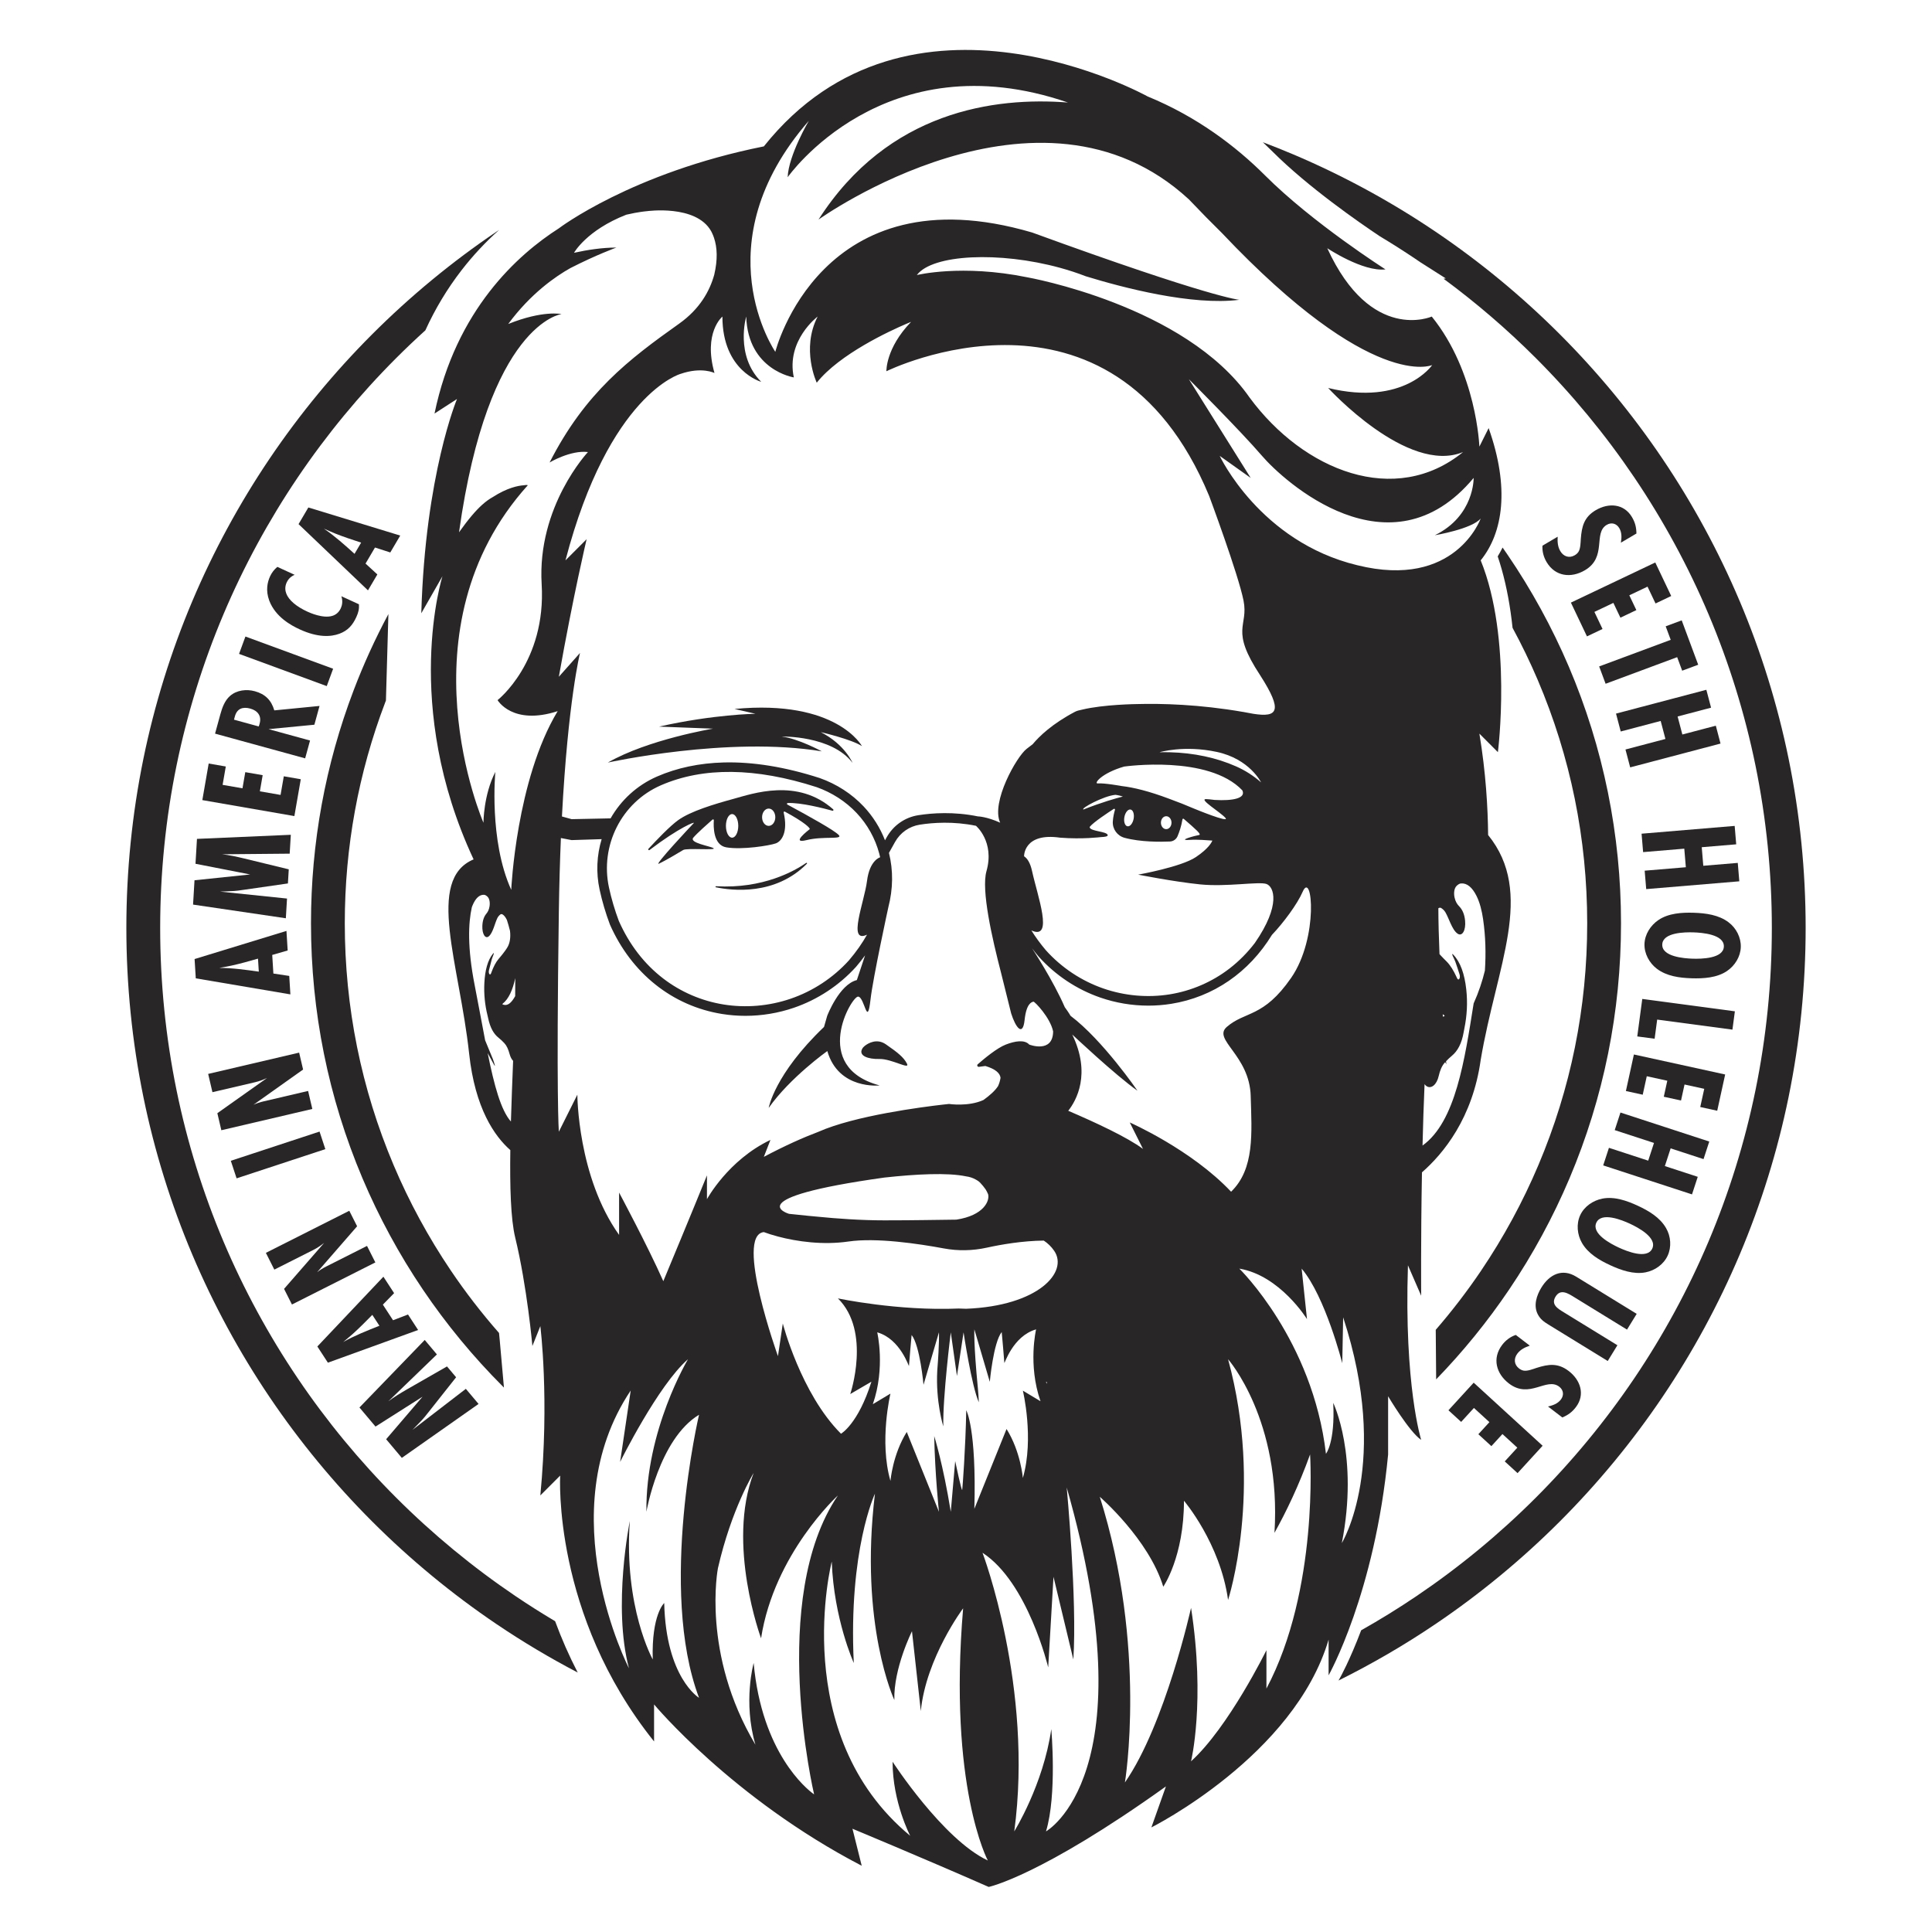 <svg xmlns="http://www.w3.org/2000/svg" viewBox="0 0 4000 4000"><defs><style>      .cls-1 {        fill: #292627;      }    </style></defs><g><g id="Layer_1"><g><path class="cls-1" d="M1149.34,3356.54c-27.88-16.55-55.28-33.91-82.12-52.04-88.35-59.69-171.43-128.24-246.94-203.74-75.51-75.51-144.06-158.59-203.74-246.94-60.25-89.19-112.01-184.53-153.82-283.38-42.58-100.67-75.28-206.02-97.2-313.12-22.49-109.91-33.9-223.05-33.9-336.27s11.4-226.36,33.9-336.27c21.92-107.1,54.62-212.45,97.2-313.12,41.81-98.85,93.56-194.19,153.82-283.38,59.69-88.35,128.24-171.43,203.74-246.94,19.63-19.63,39.78-38.78,60.39-57.43,20.35-44.7,45.44-86.38,75.13-124.74,23.19-29.95,49.29-57.92,77.6-83.19-1.79,1.2-3.59,2.4-5.38,3.61-92.04,62.18-178.59,133.59-257.25,212.25-78.66,78.66-150.07,165.21-212.25,257.25-62.79,92.93-116.71,192.29-160.28,295.3-44.38,104.93-78.46,214.73-101.31,326.36-23.43,114.52-35.32,232.38-35.32,350.31s11.88,235.78,35.32,350.31c22.84,111.63,56.93,221.43,101.31,326.36,43.57,103.01,97.5,202.37,160.28,295.3,62.18,92.04,133.59,178.59,212.25,257.25,78.66,78.66,165.21,150.07,257.25,212.25,54.03,36.5,110.23,70,168.06,100.22-8.91-17.25-17.3-34.78-25.13-52.59-7.74-17.61-14.95-35.49-21.62-53.6Z"></path><path class="cls-1" d="M3601.75,1244.37c-43.57-103.01-97.5-202.37-160.28-295.3-62.18-92.04-133.59-178.59-212.25-257.25-78.66-78.66-165.21-150.07-257.25-212.25-92.93-62.79-192.29-116.71-295.3-160.28-20.52-8.68-41.23-16.96-62.09-24.84,6.76,6.32,13.41,12.76,19.97,19.31,73.51,73.5,179.46,146.88,221.81,175.15,25.92,15.53,51.42,31.76,76.44,48.66,2.52,1.7,5.02,3.44,7.53,5.15l53.07,33.77-4.72.56c67.62,49.84,131.69,104.89,191.07,164.27,75.51,75.51,144.06,158.59,203.74,246.94,60.25,89.19,112.01,184.53,153.82,283.38,42.58,100.67,75.28,206.02,97.2,313.12,22.49,109.91,33.9,223.05,33.9,336.27s-11.4,226.36-33.9,336.27c-21.92,107.1-54.62,212.45-97.2,313.12-41.81,98.85-93.56,194.19-153.82,283.38-59.69,88.35-128.24,171.43-203.74,246.94s-158.59,144.06-246.94,203.74c-37.21,25.14-75.5,48.79-114.66,70.87-23.82,62.85-43.22,97.48-44.15,99.12l-2.76,4.89c69.37-34.41,136.59-73.53,200.75-116.88,92.04-62.18,178.59-133.59,257.25-212.25,78.66-78.66,150.07-165.21,212.25-257.25,62.79-92.93,116.71-192.29,160.28-295.3,44.38-104.93,78.46-214.73,101.31-326.36,23.43-114.52,35.32-232.38,35.32-350.31s-11.88-235.78-35.32-350.31c-22.84-111.63-56.93-221.43-101.31-326.36Z"></path><path class="cls-1" d="M3066.52,2630.68c-28.77,42.58-60.21,83.58-93.96,122.55l.84,102.61c55.67-57.39,106.45-119.86,151.12-185.98,48.98-72.5,91.05-150.01,125.04-230.38,70.73-167.22,106.59-344.82,106.59-527.89s-36.42-363.46-108.25-531.8c-34.51-80.89-77.22-158.84-126.92-231.68-3.31-4.85-6.66-9.68-10.04-14.5-3.1,6.3-6.46,12.43-10.08,18.36,11.7,34.49,20.67,73.3,26.75,115.76,1.5,10.47,2.83,21.18,3.98,32.11,18.98,35.03,36.34,70.9,51.92,107.42,68.1,159.61,102.63,329.29,102.63,504.33s-34,342.08-101.06,500.62c-32.23,76.2-72.13,149.7-118.58,218.46Z"></path><path class="cls-1" d="M1043.36,2872.82l-8.83-99.35c-.02-.24-.47-5.19-1.35-13.7-35.92-40.92-69.31-84.12-99.69-129.1-46.45-68.76-86.35-142.26-118.58-218.46-67.06-158.54-101.06-326.97-101.06-500.62,0-157.64,28.18-311.59,83.76-457.56.46-1.22.94-2.43,1.41-3.65l5.11-179c-27.26,50.85-51.29,103.48-71.94,157.74-58.62,153.95-88.34,316.28-88.34,482.46,0,183.06,35.86,360.67,106.59,527.89,33.99,80.37,76.06,157.88,125.04,230.38,48.51,71.8,104.22,139.32,165.58,200.68.76.76,1.54,1.52,2.3,2.28Z"></path><path class="cls-1" d="M1630.14,1665.74c-1.5-.81-.98-3.07.73-3.15,26.98-1.33,75,11.09,92.64,15.96,1.71.47,2.89-1.7,1.56-2.87-74.07-65.75-167.35-32.39-206.59-21.69-40.16,10.95-88.54,25.56-114.1,43.81-17.28,12.34-45.41,41.79-61.82,59.58-1.39,1.5.62,3.71,2.25,2.47,61.61-46.89,95.74-59.88,91.51-55.65-4.56,4.56-83.97,89.45-72.11,83.97,11.87-5.48,42.9-23.73,50.2-28.3,7.3-4.56,69.37.91,62.98-3.65-6.39-4.56-51.12-10.95-41.99-21.91,7.42-8.9,31.11-29.91,39.73-37.47,1.12-.99,2.89-.12,2.78,1.37-.93,12.88-1.39,51.62,25.95,56.17,32.86,5.48,89.45-3.65,102.23-8.21,12.41-4.43,25.69-23.51,16.4-63.92-.32-1.4,1.16-2.54,2.43-1.85,42,22.6,53.23,34.78,51.46,36.3-1.83,1.56-41.07,31.3-6.39,22.63,34.69-8.67,75.76-.46,66.63-10.42-8.82-9.63-60.22-38.2-106.49-63.17ZM1515.74,1734.31c-7.06,0-12.78-10.93-12.78-24.42s5.72-24.42,12.78-24.42,12.78,10.93,12.78,24.42-5.72,24.42-12.78,24.42ZM1591.5,1709.89c-7.56,0-13.69-8.02-13.69-17.91s6.13-17.91,13.69-17.91,13.69,8.02,13.69,17.91-6.13,17.91-13.69,17.91Z"></path><path class="cls-1" d="M1669.2,1786.51c-23.76,16.47-89.29,53.98-186.66,48.32-1.38-.08-1.67,1.91-.31,2.2,33.15,6.94,122.65,17.66,188.39-48.8.95-.96-.31-2.49-1.42-1.72Z"></path><path class="cls-1" d="M1520.79,1467.84l43.34,9.96s-87.43,1.2-199.52,26.57l111.55,4.24s-134.21,22.23-217.71,70.2c0,0,249.65-55.16,442.98-23.23,0,0-48.3-26.39-83.04-30.66,0,0,103.44-2.38,146.69,54.46,0,0-15.84-38.17-65.73-63.58,0,0,64.01,14.92,85.29,29.04,0,0-52.03-97.25-263.85-77Z"></path><path class="cls-1" d="M1877.8,2202.26c-6.69-13.39-20.08-23.73-43.81-40.16-18.63-12.9-36.51-2.17-43.33,3.04-2.32,1.77-4.32,3.95-5.69,6.52-7.64,14.31,12.21,21.43,35.64,20.87,25.56-.61,63.89,23.12,57.2,9.74Z"></path><path class="cls-1" d="M2127.03,1549.26c1.75-1.35-2.01,1.54,0,0h0Z"></path><path class="cls-1" d="M2873.94,3011.28v-120.49s43.81,73.93,68.46,90.36c0,0-35.6-112.27-27.38-361.46l27.38,62.98s-.95-115.08,1.62-255.43c44.43-38.88,104.86-112.34,121.61-232.9,32.86-195.33,112.87-345.07,15.36-465.54-.54-56.6-4.74-129.75-18.1-209.91l38.34,38.34s30.12-235.49-35.6-397.06c46.55-57.5,60.24-150.61,16.43-273.83l-19.17,38.34s-5.48-154.26-98.58-269.27c0,0-125.96,55.68-216.33-141.48,0,0,73.93,49.29,120.49,43.81,0,0-150.61-95.84-249.19-194.42-60.47-60.47-141.55-121.96-243.24-163.64,0,0,0,0,0,0,0,0-493.37-274.49-794.58,103.39-273.83,54.77-424.44,169.69-424.44,169.69-84.83,54.15-213.06,168.81-257.4,383.45l46.55-30.12s-65.72,156.08-73.93,443.61l43.81-76.67s-84.76,266.78,64.49,586.22c-99.64,42.03-29.38,215.75-9.24,402.31,12.23,113.27,52.67,170.92,85.25,199.58-1.06,76.14.86,143.04,10.11,181.04,24.64,101.32,35.6,224.54,35.6,224.54l16.43-41.07s19.17,150.61,0,350.5l41.07-41.07s-16.43,287.52,194.42,550.4v-76.67s161.56,194.42,429.92,334.07l-19.17-76.67s145.13,60.24,282.05,120.49c0,0,106.79-21.91,366.93-208.11l-30.12,84.89s295.74-147.87,366.93-388.84v73.93s95.84-169.78,123.22-457.3ZM3070.69,1903.89c5.07,35.01,5.96,70.26,3.63,105.63-5.23,21.62-12.73,44.47-23.3,67.99-18.53,116.25-37.07,244.93-105.82,294.22,1.02-41.96,2.39-85.06,4.2-127.13,1.31,1.88,2.77,3.36,4.35,4.35,9.59,6.04,20.9-3.33,24.9-21.07,2.67-11.83,6.69-21.2,12.32-27.46.42-.47.85-.91,1.27-1.37l2.19,4.42s-.18-2.19-.5-6.25c3.92-4.13,7.95-7.94,12.04-11.33,11.69-9.7,20.35-25.03,24.49-49.29.43-2.5.88-4.99,1.39-7.43,5.4-26.24,6.93-53.25,3.88-80.86-3.51-31.79-12.03-56.48-26.84-71.74-.61-.63-1.28-1.06-1.92-1.58-.12.35-.24.69-.36,1.04.48,1.31.91,2.72,1.45,3.92,1.66,3.7,3.58,7.01,5.01,11.03,3.06,8.58,5.94,17.41,8.75,26.32,1.02,3.24,1.1,7.34-.68,9.61-1.72,2.19-3.46.52-4.79-2.4-.37-.81-.73-1.62-1.09-2.42-5.84-12.68-12.42-23.52-20.17-31.39-4.04-4.1-8.14-7.96-12.08-12.37-.89-.99-1.78-1.98-2.67-2.96-1.38-33.41-2.31-66.19-2.39-94.92,1.83-1.11,4.01-1.68,5.69-.6,3.19,2.06,6.55,4.83,9.02,9.14,3.84,6.7,6.99,14.95,10.44,22.52,4.18,9.15,8.7,17.48,14.74,21.57,9.63,6.53,17.42-7.09,15.48-26.96-1.4-14.29-6.09-23.37-12.32-29.78-4.06-4.18-7.56-9.4-9.44-17.94-2.16-9.77-.69-19.45,4.15-24.2,2.75-2.7,5.92-4.85,8.95-5.11,12.58-1.08,23.3,7.97,32.12,25.45,6.96,13.79,11.27,30.8,13.95,49.36ZM2987.03,2099.85c1.02.79,2.05,1.56,3.11,2.26.27.18.49.62.98,1.26-1.11.5-1.92.94-2.75,1.23-.34.12-.68.21-1.01.3-.11-1.68-.22-3.36-.33-5.07ZM3051.02,989.49s1.83,78.5-80.32,118.66c0,0,76.67-12.78,94.93-34.69,0,0-52.16,147.15-255.58,96.75-201.57-48.59-284.78-226.37-284.78-226.37l64.17,45.64-128.06-204.46s107.71,107.71,151.52,158.82c43.81,51.12,264.7,253.75,438.13,45.64ZM2589.43,2269.19c2.22,76.52,8.36,150.81-40.59,198.14-82.57-87.56-209.78-143.38-209.78-143.38l27.38,54.77c-32.35-24.03-97.91-54.6-154.77-78.94,16.58-21.05,47.94-76.11,8.27-157.92,0,0,88.54,83.52,135.09,116.38,0,0-71.72-104.76-138.54-155.07,0,0-4.15-7.31-11.94-17.82-24.05-55.6-67.72-121.84-67.72-121.84v-.03c4.29,5.7,8.79,11.35,13.54,16.95l.19.22c34.61,38.48,78.59,67.74,127.21,84.6,32.16,11.16,65.99,16.81,99.76,16.81,15.89,0,31.77-1.25,47.46-3.77,87.1-14,161.01-65.17,208.41-142.73,23.75-24.92,52.6-63.75,63.49-88.98,20.08-46.55,33.77,94.93-23.73,177.99-57.5,83.06-95.07,68.37-133.26,101.59-30.12,26.2,47.1,58.14,49.57,143.03ZM2000,2709.65c-5.03-.12-10.06-.28-15.1-.5-125.96,5.48-250.1-20.99-250.1-20.99,69.37,68.46,25.56,198.07,25.56,198.07l43.81-25.56c-27.38,87.63-62.98,107.71-62.98,107.71-83.06-83.06-120.49-228.19-120.49-228.19l-10.04,67.54s-89.95-249.97-29.28-256.82c8.45,3.13,18.32,6.28,29.28,9.19,39.62,10.53,93.49,17.97,146.04,10.31,57.57-8.4,144.5,4.48,197.37,14.31,29.43,5.47,59.63,4.88,88.87-1.55,30.6-6.72,73.96-14.14,118.05-14.69,8.12,5.39,15.44,12.26,21.52,21.1,30.12,43.81-32.33,114.19-182.52,120.08ZM2167.57,2861.8c-.2,1.04-.4,2.08-.59,3.12-.45-1.4-.9-2.82-1.35-4.25l1.94,1.13ZM2117.72,3059.91s-4.56-54.77-33.77-101.32l-66.63,165.21c4.57-166.78-16.78-204.02-16.78-204.02-1.61,80.73-7.67,159.86-8.33,164.52-.91,6.39-14.6-59.33-14.6-59.33l-9.13,104.98c-15.82-98.26-34.3-156.74-34.3-156.74,1.56,78.85,9.81,156.74,9.81,156.74l-66.63-165.21c-29.21,46.55-33.77,101.32-33.77,101.32-23.73-82.15,0-180.73,0-180.73l-36.51,21.91c26.47-75.76,9.13-148.78,9.13-148.78,48.38,13.69,65.72,73.02,65.72,69.37s5.48-63.89,5.48-63.89c17.34,21.91,24.64,103.14,24.64,103.14l31.95-108.62s1.25,19.35-3.48,79.2c0,0,0,0,0,0-3.56,64.58,12.5,115.53,12.5,115.53-1.3-61.27,15.47-194.72,15.47-194.72l12.78,90.36,13.69-90.36s16.72,111.93,31.64,144.8c-.44-9.98-1.08-19.59-1.96-28.64-9.13-94.02-7.3-122.31-7.3-122.31l31.95,108.62s7.3-81.24,24.65-103.14c0,0,5.48,60.24,5.48,63.89s17.34-55.68,65.72-69.37c0,0-17.34,73.02,9.13,148.78l-36.51-21.91s23.73,98.58,0,180.73ZM1609.31,2474.92c3.12-2.03,5.01-3.09,5.01-3.09-1.7,1.05-3.36,2.07-5.01,3.09ZM1830.94,2438.03s.02,0,.03,0c65.86-7.23,130.85-10.57,169.02-2.53,7.2.95,14.17,3.09,20.64,6.83,3.5,1.83,6.4,3.9,8.61,6.24,4.15,4.47,8.26,9.3,11.4,13.91,1.83,3.02,3.55,6.33,5.12,9.96,3.75,13.39-8.53,44-65.83,52.7-44.07.42-83.48,1.45-148.99,1.45-47.98,0-97.37-3.47-139.78-7.71h0s-28.78-2.54-57.69-5.79h0s-108.92-32.19,197.47-75.07ZM2136.82,1803.66c-3.78-17.48-9.99-26.53-16.6-30.84h0s-1.15-49.46,74.61-38.51c46.53,3.65,84.16-1.18,84.19-1.19,8.92-.27,15-1.46,14.39-4.22-1.77-7.88-35.14-7.41-37.31-15.82-.13-.49-.01-1.02.3-1.42,7.55-9.42,38.51-29.81,49.53-36.92,1.31-.84,2.94.39,2.5,1.88-1.58,5.31-3.97,14.78-4.48,24.61-.79,15.43,9.4,29.31,24.32,33.35,33.14,8.97,74.58,8.52,93.92,7.67,6.93-.3,13.07-4.55,15.79-10.94,3.47-8.16,7.9-20.56,10.17-34.91.2-1.29,1.77-1.85,2.76-.99,24.95,21.65,37.66,32.53,31.45,33.41-6.39.91-47.46,11.87-19.17,10.05,16.81-1.08,34.91.73,46.83,1.43-.99,2.73-6.9,15.93-34.05,34.17-30.58,20.54-119.57,36.35-119.57,36.35,0,0,74.39,14.76,128.7,20.24,54.31,5.48,121.4-6.39,136.92-.91,15.51,5.47,30.52,43.3-23.92,122.08-15.36,20.12-32.93,37.85-52.61,53.03-35.94,27.71-78.71,46.18-123.67,53.41-45.78,7.35-93.34,3.14-137.54-12.19-45.4-15.75-86.49-43.07-118.84-79.01-11.84-13.97-21.77-27.73-30.09-41.16,47.18,21.55,12.32-72.56,1.48-122.64ZM2572.12,1636.34c7.91,16.43-19.57,22.06-57.25,19.85-8.26-1.02-14.73-1.75-17.9-1.75-15.52,0,30.12,27.26,40.16,38.96,10.04,11.7-63.55-18.61-66.58-19.91,0,0,0,0,0,0-14.64-6.33-31-12.8-49.34-19.51-42.38-15.97-74.21-23.67-98.57-26.51,0,0,0,0,0,0,0,0-36.52-6.65-49.6-5.43-9.55.89,7.62-21.5,54.39-34.94,1.05-.15,174.33-24.77,244.7,49.24ZM2400.66,1557.43s50.66-15.25,118.67-.65,91.58,63.03,91.58,63.03h0c-15.24-13.41-32.63-24.67-51.89-33.15-41.05-18.08-87.15-27.9-137.03-29.19-7-.18-14.09-.18-21.26-.03-.04,0-.06-.01-.06-.01ZM2425.47,1703.28c0,7.39-4.9,13.39-10.95,13.39s-10.95-5.99-10.95-13.39,4.9-13.39,10.95-13.39,10.95,5.99,10.95,13.39ZM2347.07,1695.18c-1.77,9.58-7.5,16.56-12.79,15.58s-8.13-9.54-6.36-19.12c1.77-9.58,7.5-16.56,12.79-15.58,5.29.98,8.13,9.54,6.36,19.12ZM2309.4,1645.61c6.16.79,11.32,2.15,15.38,3.54-13.95,3.52-43.09,11.69-81.56,26.82-7-1.89,42.32-28.38,66.19-30.35ZM1674.56,250.14s-41.99,71.2-43.81,116.83c0,0,199.58-285.6,580.36-154.7-151.26-11.86-372.27,17.2-516.46,242.35,0,0,456.84-327.71,766.73-41.92,24.04,25.32,46.9,48.57,68.69,69.96,0,0,0,0,0,.01,311.49,329.29,435.15,273.14,435.15,273.14,0,0-58.42,85.8-215.41,47.46,0,0,164.3,180.12,279.31,132.66-140.57,114.4-329.93,38.94-441.78-112.58-133.26-191.68-460.91-249.31-460.91-249.31h0c-135.82-27.61-228.21-4.56-228.21-4.56,32.32-43.16,171.01-49.4,296.4-15.03h0s0,0,0,0c18.2,4.99,36.11,10.83,53.38,17.54,76.79,23.58,219.96,61.19,317.9,48.71,0,0-57.05-3.65-429.07-139.35-437.74-128.4-531.62,247.06-531.62,247.06,0,0-153.35-222.72,69.37-478.29ZM1495.66,655.42c0,113.18,80.32,135.09,80.32,135.09-54.77-54.77-31.03-135.09-31.03-135.09,3.65,111.36,98.58,125.96,98.58,125.96-16.43-76.67,49.29-125.96,49.29-125.96-34.69,67.54-1.83,136.92-1.83,136.92,47.35-59.56,152.17-107.62,185.17-121.73l10.17-4.23c-52.94,54.77-51.11,102.23-51.11,102.23,0,0,465.66-230.25,668.22,258.2h0s60.18,161.68,71.13,216.44-29.21,58.42,34.69,155.17c47.36,73.82,36.18,87.33-14.29,79.45-6.19-1.2-12.31-2.32-18.39-3.39l18.37,3.39c-5.65-.88-11.77-2.03-18.37-3.39-3.43-.71-3.6-.7-2.5-.43-91.77-15.94-170.04-17.71-219.9-16.35,0,0-69.25.68-113.83,11.55,0,0,0,0,0,0-6.09,1.14-11.1,2.57-14.6,4.4h0s-.01,0-.01,0c-47.48,24.98-74.17,50.93-87.66,67.16-6.9,5.29-9.89,7.58-11.02,8.45-.32.24-.8.62-1.55,1.19-20.54,15.78-74.21,110.33-54.78,152.83-28.3-12.78-46.09-13.02-46.09-13.02-49.78-10.21-94.51-6.99-123.27-2.49-27.88,4.36-51.81,21.08-65.64,45.88l-3.42,6.13c-10.05-25.87-25.1-49.82-44.27-70.18-24.59-26.11-56.05-46.42-90.98-58.75l-.26-.09c-71.04-22.91-137.78-33.74-198.35-32.18-50.32,1.3-96.83,11.11-138.24,29.18-41.6,18.15-74.63,49.04-96.03,86.56l-80.67,1.66-20.07-5.56c12.54-239.06,37.41-338.55,37.41-338.55l-43.81,49.29c30.12-169.78,57.5-284.78,57.5-284.78l-43.81,43.81c90.36-345.03,238.23-386.1,238.23-386.1,44.12-15.21,70.28-1.83,70.28-1.83-23.73-83.97,16.43-116.83,16.43-116.83ZM1795.04,1935.2c-9.67,17.26-21.99,35.12-37.58,53.34-32.73,36.02-74.31,63.38-120.27,79.12-44.75,15.33-92.89,19.48-139.2,12.01-45.3-7.31-88.37-25.82-124.56-53.53-39.39-30.16-70.41-70.35-92.21-119.44-8.46-22.59-15.29-45.74-20.32-68.81-19.04-87.38,26.05-176.51,107.23-211.93,87.71-38.27,196.19-37.03,322.41,3.66,31.9,11.28,60.6,29.81,83,53.59,22.25,23.62,38.41,52.55,46.75,83.66.68,2.53,1.34,5.21,1.97,8.04,0,0-21.74,5.64-27.22,49.14-5.48,43.51-41.07,130.38,0,111.13ZM1057.85,2322.09c-20.93-23.79-34.53-74.38-48.2-141.85,4.32,7.99,8.67,15.91,13,23.88.47.86.99,1.59,1.49,2.38.16-.24.33-.48.49-.72-1.41-4.48-2.63-9.3-4.28-13.37-5.26-12.96-10.58-25.79-15.93-38.59-6.73-34.88-13.7-73.48-21.76-114.65-15.23-77.75-13.04-128.4-5.79-160.76.42-1.16.84-2.32,1.3-3.43,6.13-14.88,14.09-22.82,23.94-22.42,2.37.1,4.93,1.75,7.19,3.89,3.97,3.75,5.53,11.74,4.27,19.94-1.11,7.17-3.61,11.65-6.59,15.28-4.58,5.57-7.85,13.31-8.33,25.24-.67,16.59,5.99,27.6,13.22,21.79,4.53-3.64,7.7-10.74,10.56-18.51,2.37-6.43,4.47-13.41,7.17-19.13,1.74-3.68,4.24-6.11,6.64-7.96,1.38-1.06,3.31-.49,4.87.52,3.03,1.96,5.93,5.97,8.39,11.09,2.28,6.95,4.43,14.42,6.39,22.42.22,1.78.4,3.56.49,5.32.6,11.75-1.45,21.15-5.39,28.09-3.08,5.43-6.6,9.83-10.03,14.37-2.89,3.82-5.92,7.19-8.89,10.76-5.71,6.85-10.37,16.12-14.38,26.88-.25.68-.5,1.37-.75,2.06-.91,2.48-2.19,3.94-3.63,2.19-1.49-1.81-1.6-5.22-.94-7.96,1.81-7.52,3.67-14.97,5.69-22.22.94-3.39,2.3-6.22,3.43-9.36.37-1.02.64-2.21.96-3.32-.11-.28-.22-.57-.33-.85-.48.46-.98.84-1.43,1.39-10.89,13.28-16.47,34.13-17.85,60.68-1.19,23.07,1.15,45.45,6.49,67.04.5,2.01.96,4.06,1.4,6.12,4.27,20,11.67,32.39,21.2,39.99,4.18,3.33,8.31,7.19,12.32,11.48,4.66,4.98,8.2,12.61,10.78,22.33,1.66,6.23,4.29,11.13,7.33,14.28-1.61,41.18-3.33,84.01-4.53,125.67ZM1066.63,2062.38c-1.63,2.95-3.37,5.71-5.22,8.21-5.7,7.73-11.99,11.79-19.23,9.49-.66-.21-1.31-.54-2.2-.92.35-.55.51-.93.71-1.09,12.55-9.95,20.8-28.53,26.1-52.91.1,11.51.04,23.96-.16,37.21ZM1058.44,1842.24c-46.55-102.47-32.86-244.08-32.86-244.08-24.64,47.78-24.64,105.2-24.64,105.2,0,0-175.27-402.13,91.73-698.57,0,0,0,0,0,0,0,0-.5-1.46-8.35-.07-11.44.75-34.05,5.06-64.03,24.38-6.86,3.85-14.06,8.82-22.22,16.18,0,0,0,0,0,0t0,0c-12.75,11.49-27.85,28.81-47.71,56.77,60.7-433.57,212.2-451.78,212.22-451.8,0,0,0,0,0,0h0s-38.39-8.46-110.38,20.58c46.79-63.6,98.89-99.07,128.56-115.7,53.91-27.59,95.39-42.57,95.39-42.57-29.13,0-59.87,4.68-87.69,10.82.01-.02,25.68-46.57,108.23-78.86,26.17-6.14,42.44-7.26,42.44-7.26,0,0,101.88-14.4,133.16,41.28,1.42,2.67,2.74,5.44,3.92,8.33.16.42.34.83.5,1.26.57,1.57,1.1,3.01,1.58,4.31,6.74,19.97,7.83,44.97.5,76.25-9.23,33.44-29.67,70.84-72.56,101.32-104.06,73.93-194.42,142.39-268.35,287.52,0,0,43.31-25.98,79.41-21.62,0,0-105.5,112.18-95.84,273.55,9.66,161.37-91.28,240.06-91.28,240.06,0,0,30.73,53.24,124.44,22.82-85.95,142.39-96.15,369.89-96.15,369.89ZM1447.28,3515.13s-68.46-41.08-72.11-196.25c0,0-26.47,23.73-23.73,116.83,0,0-60.24-107.71-47.46-286.61,0,0-35.98,176.29-1.78,304.87,0,0-166.17-321.3,3.6-575.05l-21.91,147.87s78.5-158.82,140.57-212.68c0,0-88.27,146.97-86.12,315.83,0,0,25.88-150.62,108.94-200.82,0,0-84.89,361.46,0,586ZM1373.34,2652.56c-32.86-73.93-91.58-183.47-91.58-183.47v87.63c-86.1-120.49-86.41-290.26-86.41-290.26l-38.34,76.67s-5.48-71.2,0-454.56c.8-56,2.3-107.08,4.28-153.5l22.19,4.27,62.16-1.97c-10.03,33.13-11.94,69.09-4.16,104.77,5.25,24.1,12.39,48.26,21.23,71.83l.22.54c44.69,100.88,129.21,168.24,231.89,184.8,16.02,2.59,32.24,3.87,48.48,3.87,33.95,0,67.97-5.62,100.33-16.7,49.17-16.84,93.65-46.12,128.64-84.68l.19-.22c6.65-7.78,12.86-15.66,18.64-23.63l-17.06,51.19c-36.51,9.02-61.24,73.6-61.4,74.03-2.04,7.03-4.21,14.65-6.6,23-102.76,98.29-114.55,167.67-114.55,167.67,44.27-62.98,121.4-117.75,121.4-117.75,23.28,80.78,108.34,71.2,108.34,71.2-143.58-38.34-58.14-185.29-44.45-183.92,13.69,1.37,18.71,66.18,25.56,5.93,5.11-45,36.8-190.53,36.8-190.53,9.98-38.48,10.42-76.46,1.37-112.96l12.54-22.48c10.84-19.43,29.55-32.52,51.35-35.93,27.14-4.24,69.33-7.29,116.21,2.33,0,0,39.13,32.76,21.79,93.94-11.14,39.3,11.61,138.82,30.28,210.79h0s20.84,83.74,20.84,83.74c9.13,28.79,24.04,49.29,27.84,13.54,3.6-33.79,14.15-36.97,18.26-37.88,2.43-.54,34.7,32.65,40.78,61.56h0c-.45,46.35-49.43,27.27-49.43,27.27h-.02c-9.67-10.62-29.34-7.43-48.57.02-18.24,7.06-44.81,29.17-58.03,40.78-2.31,2.03-.52,5.78,2.51,5.3,4.41-.71,8.86-1.28,13.27-1.75,21.29,6.4,30.24,15,31.38,24.44-1.02,6.46-2.8,12.19-5.17,17.26-6.46,9.95-18.02,19.96-30.21,28.72-31.25,14.27-71.31,8.18-71.31,8.18-3.56.25-7.78.72-12.51,1.36-42.42,4.84-182.43,22.8-257.94,56.34,0,0,0,0,0,0-30.97,11.69-68.46,28.28-112.91,51.83l13.69-35.07c-87.63,41.61-131.44,122.69-131.44,122.69v-49.29s-35.6,87.63-90.36,219.06ZM1683.81,3713.82c-13.69-10.02-106.52-84.45-123.45-270.8,0,0-22.45,80.48,3.67,169.24-112.4-188.56-77.63-365.49-77.63-365.49,28.17-123.22,73.96-197.16,73.96-197.16-56.69,147.87,15.34,342.29,15.34,342.29,27.11-175.25,159.1-295.74,159.1-295.74-145.13,213.59-49.29,618.86-49.29,618.86-.57-.4-1.13-.8-1.7-1.2ZM1847.99,3647.48c0,83.97,36.51,153.35,36.51,153.35-253.75-209.94-162.47-567.74-162.47-567.74,4.49,119.45,45.64,209.94,45.64,209.94-11.27-233.82,43.81-350.5,43.81-350.5-32.86,272.01,40.16,427.18,40.16,427.18-1.83-65.72,36.51-142.39,36.51-142.39l18.26,165.21c10.95-110.45,87.63-212.68,87.63-212.68-31.03,368.76,51.11,522.1,51.11,522.1-93.1-43.81-197.16-204.46-197.16-204.46ZM2165.63,3791.7c23.13-76.05,10.95-211.76,10.95-211.76-16.43,115.01-76.67,211.76-76.67,211.76,40.16-297.56-65.72-576.87-65.72-576.87,94.02,61.16,136,237.32,136,237.32l10.95-187.57,41.07,171.14c8.21-123.22-13.69-355.98-13.69-355.98,169.78,594.21-42.9,711.96-42.9,711.96ZM2622.02,3495.96v-79.41s-78.61,159.96-156.08,230.02c0,0,30.12-123.22,0-317.64,0,0-53.43,241.39-136.92,361.46,0,0,46.55-279.31-52.03-591.48,0,0,101.32,87.63,131.44,186.21,0,0,42.85-61.61,42.85-177.99,0,0,74.9,87.63,91.33,205.37,0,0,73.93-227.28,0-498.37,0,0,110.74,125.65,96.03,359.47,24.59-44.03,50.62-98.25,73.75-162.31,0,0,18.3,279.97-90.36,484.68ZM2745.24,3009.91c-27.38-235.5-179.36-383.36-179.36-383.36,84.43,14.15,140.11,104.51,140.11,104.51l-11.07-104.51c49.17,57.96,84.1,195.79,84.1,195.79l1.83-94.93c98.58,301.21-2.74,467.34-2.74,467.34,35.6-180.73-17.8-290.26-17.8-290.26,4.11,82.15-15.06,105.43-15.06,105.43Z"></path><path class="cls-1" d="M3303.98,1056.19c-24.23,14.29-29.15,33.35-31.1,59.75-.51,7.71-.55,20.19-5.03,26.87-2.01,2.87-4.46,4.99-7.46,6.76-11.49,6.78-23.35,2.66-29.97-8.59-5.45-9.24-6.02-19.34-5.44-29.78l-31.48,18.56c-.74,11.88,2.41,23.49,8.45,33.74,17.82,30.23,50.72,34.06,79.45,17.12,46.46-27.4,16.51-77.07,45.23-94.01,9.74-5.74,20.21-2.83,25.96,6.91,5.45,9.24,5.02,19.93,3.25,30.07l32.23-19c-.25-12.98-2.61-22.7-9.24-33.94-16.64-28.23-48.61-29.92-74.84-14.45Z"></path><polygon class="cls-1" points="3252.38 1247.64 3285.64 1317.57 3317.85 1302.25 3301.04 1266.89 3340.32 1248.21 3354.89 1278.85 3387.89 1263.15 3373.32 1232.51 3411.03 1214.58 3427.6 1249.41 3460.07 1233.96 3427.07 1164.56 3252.38 1247.64"></polygon><polygon class="cls-1" points="3448.63 1296.71 3459.04 1324.71 3310.89 1379.78 3324.23 1415.66 3472.38 1360.59 3482.79 1388.59 3515.95 1376.26 3481.79 1284.38 3448.63 1296.71"></polygon><polygon class="cls-1" points="3532.82 1428.14 3345.78 1477.44 3355.54 1514.45 3438.26 1492.65 3448.09 1529.94 3365.37 1551.75 3375.12 1588.76 3562.17 1539.47 3552.41 1502.45 3483.15 1520.71 3473.32 1483.41 3542.58 1465.15 3532.82 1428.14"></polygon><polygon class="cls-1" points="3591.45 1709.95 3398.7 1726.07 3401.89 1764.22 3487.14 1757.08 3490.36 1795.52 3405.11 1802.65 3408.3 1840.8 3601.05 1824.67 3597.86 1786.53 3526.48 1792.5 3523.27 1754.06 3594.64 1748.09 3591.45 1709.95"></polygon><path class="cls-1" d="M3578.8,1909.5c-20.39-15.46-47.26-18.93-72.19-19.74-24.35-.79-52.26.93-73.02,15.06-16.32,11.08-28.23,29.56-28.87,49.56-.64,20,10.04,39.49,25.62,51.31,20.39,15.46,46.97,18.92,71.9,19.73,24.35.79,52.55-.92,73.31-15.04,16.32-11.08,27.94-29.57,28.58-49.57.63-19.71-9.46-39.48-25.33-51.3ZM3569.06,1959.67c-.81,25.22-46.96,25.76-64.65,25.19-17.68-.57-63.7-4.08-62.89-29.3.81-25.22,46.97-25.76,64.65-25.19,17.68.57,63.7,4.09,62.89,29.3Z"></path><polygon class="cls-1" points="3591.87 2093.82 3400.15 2068.21 3389.78 2145.82 3425.71 2150.62 3431.01 2110.95 3586.81 2131.76 3591.87 2093.82"></polygon><polygon class="cls-1" points="3571.77 2224.6 3382.82 2183.2 3366.25 2258.84 3401.09 2266.47 3409.47 2228.23 3451.96 2237.54 3444.7 2270.68 3480.39 2278.5 3487.65 2245.36 3528.45 2254.29 3520.19 2291.97 3555.32 2299.67 3571.77 2224.6"></polygon><polygon class="cls-1" points="3526.98 2399.82 3538.86 2363.43 3354.98 2303.39 3343.1 2339.78 3424.42 2366.33 3412.45 2403 3331.13 2376.45 3319.25 2412.83 3503.12 2472.87 3515.01 2436.48 3446.91 2414.25 3458.88 2377.58 3526.98 2399.82"></polygon><path class="cls-1" d="M3407,2634.23c19.35-3.82,37.27-16.3,45.68-34.46,8.29-17.89,6.71-40.04-3.27-57.12-12.73-22.2-36.11-35.9-58.74-46.38-22.11-10.24-48.46-19.57-73.1-14.67-19.35,3.82-37.53,16.18-45.94,34.33-8.41,18.16-6.19,40.28,3.54,57.24,12.73,22.2,35.85,35.77,58.48,46.25,22.1,10.24,48.73,19.69,73.36,14.8ZM3305.05,2531.41c10.6-22.89,53.3-5.36,69.35,2.07,16.05,7.43,57.04,28.65,46.44,51.54-10.6,22.89-53.3,5.36-69.35-2.07-16.05-7.43-57.04-28.65-46.44-51.54Z"></path><path class="cls-1" d="M3259.1,2685.55l109.46,67.26,20.04-32.62-125.27-76.97c-29.16-17.92-55.46-4.46-72.01,22.47-10.02,16.31-16.96,37.57-7.35,55.73,5.37,10.1,12.47,15.15,21.86,20.92l122.8,75.46,20.04-32.62-110.94-68.17c-12.35-7.59-27.24-16.05-17.06-32.61,10.32-16.8,26.08-6.44,38.44,1.15Z"></path><path class="cls-1" d="M3204.94,2911.97l29.71,22.73c11.94-5.11,20.06-10.94,27.99-21.31,19.91-26.03,9.47-56.29-14.71-74.79-22.34-17.09-41.85-14.5-67.05-6.39-7.33,2.42-18.92,7.07-26.79,5.43-3.41-.79-6.3-2.27-9.06-4.38-10.59-8.1-11.23-20.64-3.3-31,6.52-8.52,15.67-12.84,25.56-16.23l-29.02-22.2c-11.29,3.78-20.87,11.05-28.1,20.5-21.32,27.87-12.52,59.8,13.96,80.06,42.84,32.77,77.62-13.64,104.11,6.62,8.98,6.87,10.21,17.67,3.34,26.65-6.52,8.52-16.59,12.14-26.64,14.3Z"></path><polygon class="cls-1" points="3141.96 3049.97 3193.83 2993.27 3051.12 2862.69 2998.85 2919.82 3025.17 2943.9 3051.6 2915.02 3083.69 2944.38 3060.79 2969.41 3087.75 2994.08 3110.65 2969.05 3141.46 2997.24 3115.42 3025.69 3141.96 3049.97"></polygon><path class="cls-1" d="M831.94,3018.37l158.86-111.64-26.32-31.29-110.45,84.94,15.82-16.33c6.98-7.01,13-14.73,19.02-22.44l55.45-70.14-18.85-22.42-83.36,47.76c-13,7.52-25.81,15.27-37.91,24.31l100.37-96.93-25.2-29.96-135.15,139.83,33.23,39.5,97.33-61.79-75.31,87.98,32.48,38.62Z"></path><path class="cls-1" d="M865.65,2753.61l-20.9-32.08-31.01,11.9-21.05-32.32,23.26-23.8-22.16-34.02-136.74,144.46,21.84,33.53,186.77-67.68ZM730.19,2761.9c14.21-12.72,27.3-26.09,40.64-39.62l14.72,22.6c-25.6,10.1-51.21,20.21-75,33.63,6.57-5.32,13.23-11.04,19.64-16.6Z"></path><path class="cls-1" d="M604.44,2700.85l172.69-87.14-17.25-34.18-84.41,42.59c-6.47,3.27-12.94,7.18-18.76,11.74l82.66-94.98-16.2-32.1-172.69,87.14,17.51,34.69,81.04-40.89c7.77-3.92,15.01-8.87,22-14.35l-82.92,95.11,16.33,32.36Z"></path><rect class="cls-1" x="479.04" y="2372.06" width="193.43" height="38.28" transform="translate(-718.82 299.93) rotate(-18.22)"></rect><path class="cls-1" d="M458.27,2340.03l188.35-44.06-8.72-37.27-92.06,21.53c-7.06,1.65-14.27,3.93-21,7l102.68-72.86-8.19-35.01-188.35,44.06,8.85,37.84,88.39-20.67c8.47-1.98,16.68-5.09,24.75-8.77l-102.97,72.93,8.26,35.3Z"></path><path class="cls-1" d="M601.21,2058.76l-2.36-38.21-32.85-4.94-2.38-38.5,31.97-9.24-2.51-40.52-190.2,58.25,2.47,39.94,195.85,33.21ZM479.27,1999.18c18.64-4.06,36.62-9.24,54.89-14.43l1.66,26.92c-27.26-3.83-54.52-7.67-81.83-7.72,8.34-1.39,16.95-3.08,25.27-4.76Z"></path><path class="cls-1" d="M399.72,1872.87l192.09,28.3,2.43-40.82-138.59-14.36,22.72-.97c9.89-.28,19.57-1.74,29.24-3.2l88.5-12.74,1.74-29.24-93.36-22.7c-14.61-3.49-29.23-6.68-44.24-8.45l139.52-1.27,2.33-39.08-194.28,8.47-3.07,51.53,113.15,22.14-115.18,12.02-3,50.37Z"></path><polygon class="cls-1" points="418.9 1656.52 609.48 1689.61 622.73 1613.33 587.58 1607.22 580.88 1645.8 538.03 1638.35 543.83 1604.92 507.83 1598.67 502.03 1632.1 460.88 1624.96 467.48 1586.95 432.05 1580.8 418.9 1656.52"></polygon><path class="cls-1" d="M456.21,1478.92l-10.97,39.99,186.54,51.19,10.13-36.92-85.86-23.56,94.84-9.16,10.67-38.87-93.64,9.19c-6.2-21.25-19-33.78-40.25-39.62-17.34-4.76-37.51-2.47-51.37,9.66-11.05,9.6-16.32,24.39-20.08,38.1ZM486.37,1482.98c4.45-16.22,16.64-20.09,31.74-15.95,15.1,4.14,23.86,14.97,19.49,30.91-.54,1.96-1.15,4.2-1.97,6.08l-51.18-14.04,1.92-6.99Z"></path><rect class="cls-1" x="573.17" y="1272.37" width="38.28" height="193.44" transform="translate(-897.04 1453.1) rotate(-69.83)"></rect><path class="cls-1" d="M610.03,1190.09l-35.85-16.43c-6.31,5.4-11.41,11.68-15.04,19.59-5.44,11.86-9.52,29.13-1.67,50.28,12.83,33.95,45.61,51.53,63.27,59.62,37.17,17.04,63.99,15.61,82.05,8.9,17.3-6.43,27.18-17.53,34.91-34.4,4.35-9.49,6.17-16.95,5.46-26.53l-36.38-16.67c3.33,10.14,1.55,18.89-1.11,24.69-4.35,9.49-11.2,14.01-17.5,15.91-19.39,6.11-47.33-6.7-51.81-8.75-22.67-10.39-38.57-23.74-43.71-37.58-2.14-5.77-3.32-13.64.91-22.87,2.54-5.54,7.38-11.93,16.47-15.74Z"></path><path class="cls-1" d="M618.13,1085.15l143.72,137.13,19.42-32.98-24.46-22.48,19.57-33.24,31.67,10.23,20.6-34.98-190.22-58.17-20.31,34.48ZM694.14,1104.67c17.71,7.07,35.52,12.84,53.57,18.76l-13.68,23.24c-20.44-18.43-40.89-36.86-63.49-52.2,7.69,3.52,15.77,6.93,23.61,10.2Z"></path></g></g></g></svg>